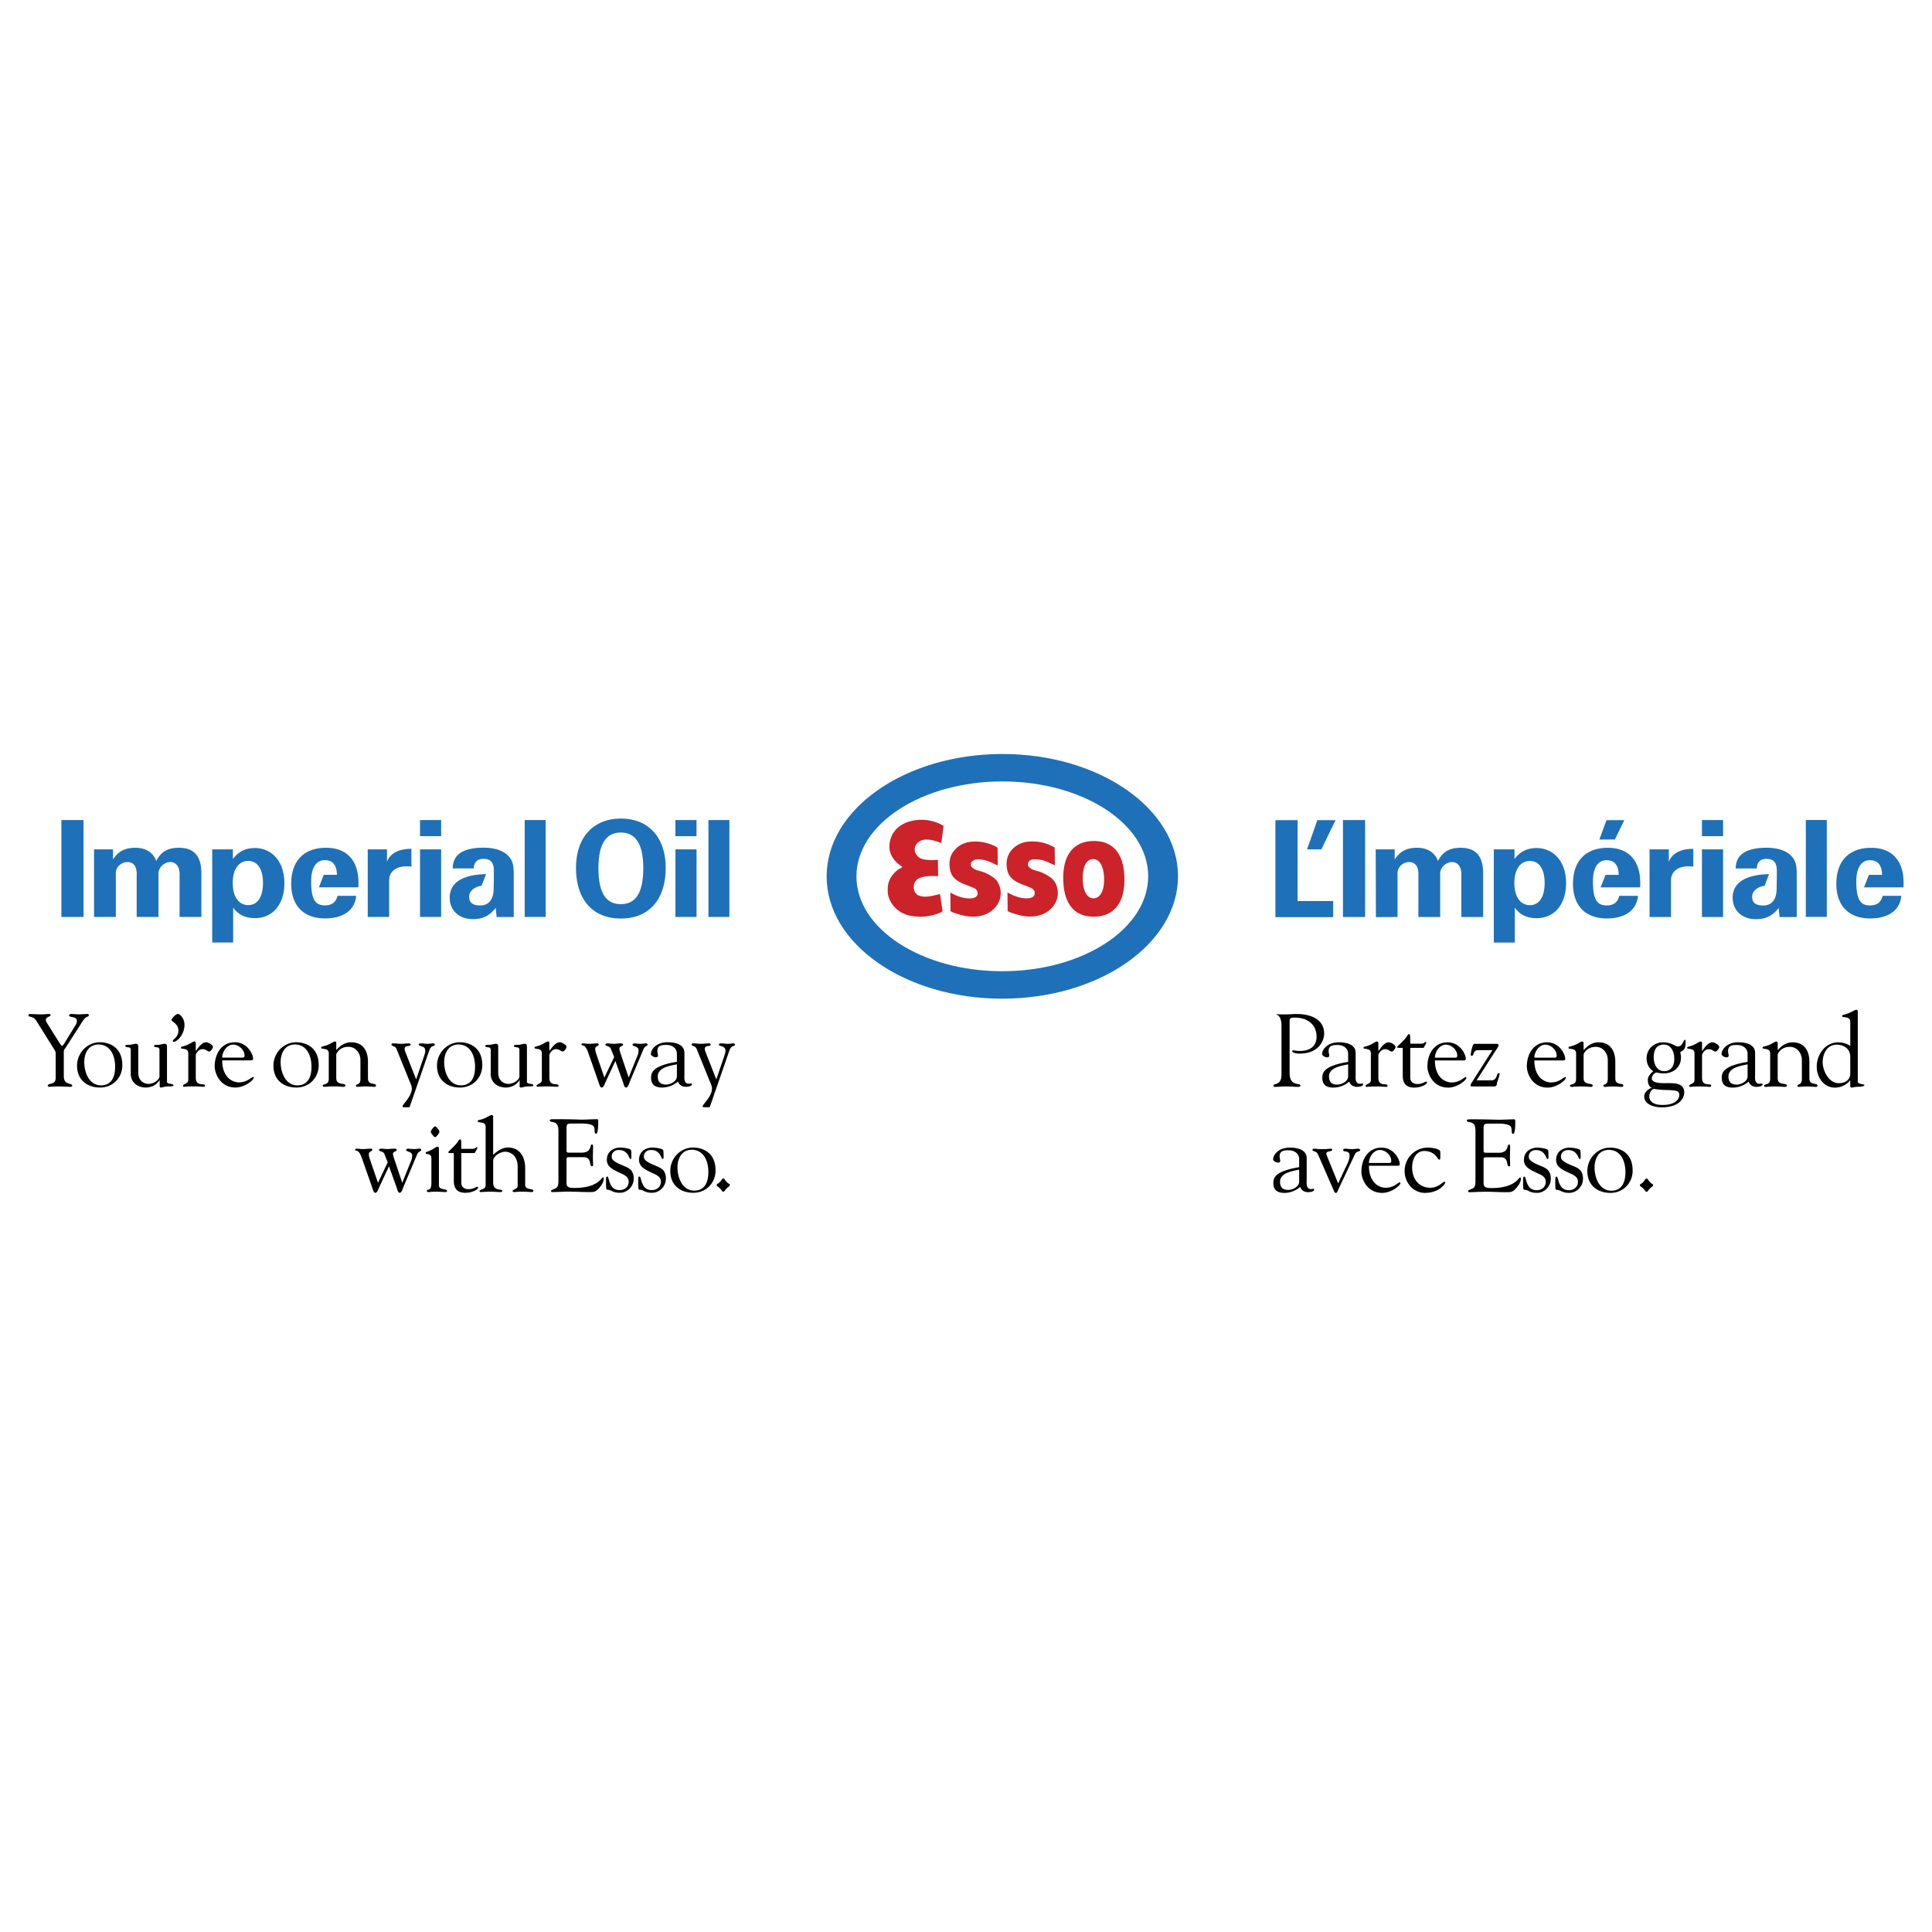 <svg xmlns="http://www.w3.org/2000/svg" width="2500" height="2500" viewBox="0 0 192.756 192.756"><g fill-rule="evenodd" clip-rule="evenodd"><path fill="#fff" d="M0 0h192.756v192.756H0V0z"/><path fill="#1e71b8" d="M180.166 81.811h2.094v9.666h-2.094v-9.666zM133.988 81.814h2.211v9.675h-2.211v-9.675zM137.275 91.501l-.021-6.758h1.893l.002 1.008c.521-.82 1.209-1.169 2.223-1.169 1.043 0 1.771.457 2.1 1.317.453-.914 1.154-1.317 2.252-1.317 1.537 0 2.25.846 2.25 2.566v4.341h-2.178v-4.071c.059-.954-.361-1.408-.938-1.411-.518-.002-1.262.511-1.168 1.33v4.152h-2.178v-4.071c.059-.966-.314-1.411-.924-1.411-.613 0-1.25.511-1.154 1.33v4.152l-2.159.012zM151.104 85.71c.52-.726 1.256-1.102 2.182-1.102 1.703 0 2.961 1.33 2.961 3.507s-1.215 3.494-2.934 3.494c-.953 0-1.66-.336-2.18-1.048v3.48h-2.096v-9.298h2.064l.003.967zm1.531.189c-.926 0-1.547.806-1.547 2.204 0 1.397.621 2.204 1.547 2.204.91 0 1.473-.779 1.473-2.204s-.563-2.204-1.473-2.204zM164.576 84.743h1.922l.002 1.233c.328-.845 1.184-1.286 2.383-1.286h.059v1.773a5.424 5.424 0 0 0-.463-.027c-1.113 0-1.762.538-1.762 1.411v3.642h-2.139l-.002-6.746zM171.912 84.743v6.746h-2.109v-6.746h2.109zm-2.109-2.929h2.109v1.612h-2.109v-1.612zM127.248 91.504v-9.677h2.211v8.069h3.553v1.608h-5.764z"/><path fill="#1e71b8" d="M130.402 84.74l1.03-2.913h1.816l-1.416 2.915-1.43-.002zM162.061 81.827l-.944 1.93h-1.547l.709-1.93h1.782zM159.697 88.533h3.938c.014-.147.014-.295.014-.443 0-2.256-1.184-3.504-3.232-3.504-2.195 0-3.479 1.289-3.479 3.598 0 2.188 1.256 3.45 3.377 3.45 1.848 0 2.988-.846 3.104-2.255h-1.863c-.158.645-.562.954-1.254.954-.881 0-1.381-.448-1.373-2.424.006-1.521.637-2.087 1.344-2.087.809 0 1.211.497 1.227 1.463h-1.316l-.487 1.248zM176.498 87.212c-2.387.063-3.631.868-3.631 2.362 0 1.262.953 2.134 2.311 2.134 1.049 0 1.674-.362 2.293-1.127.016.375.059.685.082.913h1.709v-4.107c0-.9-.029-1.531-.65-2.095-.49-.443-1.299-.711-2.352-.711-2.049 0-3.074.671-3.088 2.067h2.092c.059-.671.375-.953.996-.953.707 0 1.016.375 1.016 1.195l-.004.826c0 .135-.016.798-.016.906 0 1.127-.492 1.718-1.328 1.718-.758 0-1.121-.265-1.115-.886.006-.583.572-.982 1.248-1.083l.437-1.159zM185.971 88.533h3.938c.014-.147.014-.295.014-.443 0-2.256-1.184-3.504-3.232-3.504-2.193 0-3.479 1.289-3.479 3.598 0 2.188 1.256 3.45 3.377 3.45 1.848 0 2.986-.846 3.104-2.255h-1.863c-.158.645-.562.954-1.254.954-.881 0-1.381-.448-1.373-2.424.006-1.521.637-2.087 1.344-2.087.809 0 1.211.497 1.227 1.463h-1.316l-.487 1.248zM6.125 81.816h2.208v9.666H6.125v-9.666zM9.382 84.743h1.892l.001 1.007c.521-.819 1.206-1.168 2.221-1.168 1.042 0 1.769.457 2.098 1.316.452-.913 1.152-1.316 2.249-1.316 1.535 0 2.249.846 2.249 2.564v4.336h-2.176v-4.067c.058-.953-.36-1.407-.936-1.41-.518-.002-1.262.51-1.168 1.329v4.148h-2.176v-4.067c.059-.965-.314-1.41-.923-1.41-.611 0-1.248.51-1.154 1.329v4.148H9.384l-.002-6.739zM23.236 85.709c.52-.725 1.256-1.101 2.179-1.101 1.703 0 2.958 1.329 2.958 3.504s-1.212 3.491-2.93 3.491c-.952 0-1.66-.336-2.179-1.047v3.477h-2.093v-9.29h2.063l.002.966zm1.53.188c-.924 0-1.545.805-1.545 2.202 0 1.396.621 2.202 1.545 2.202.909 0 1.472-.779 1.472-2.202s-.563-2.202-1.472-2.202zM31.815 88.529h3.936c.014-.148.014-.295.014-.443 0-2.255-1.183-3.504-3.232-3.504-2.194 0-3.479 1.289-3.479 3.598 0 2.189 1.256 3.451 3.377 3.451 1.847 0 2.987-.846 3.103-2.256h-1.861c-.159.645-.563.953-1.256.953-.88 0-1.38-.448-1.372-2.423.006-1.521.636-2.088 1.343-2.088.808 0 1.212.497 1.227 1.463h-1.316l-.484 1.249zM36.689 84.743h1.92l.001 1.232c.328-.845 1.183-1.286 2.381-1.286h.058v1.772a5.426 5.426 0 0 0-.461-.027c-1.111 0-1.761.537-1.761 1.41v3.638H36.69l-.001-6.739zM44.013 84.743v6.739h-2.107v-6.739h2.107zm-2.107-2.927h2.107v1.61h-2.107v-1.61zM52.349 81.816h2.093v9.666h-2.093v-9.666zM61.949 81.669c2.749 0 4.468 1.866 4.468 4.927 0 3.168-1.681 5.047-4.468 5.047-2.8 0-4.48-1.879-4.48-5.047 0-3.061 1.732-4.927 4.48-4.927zm-.013 8.538c1.55 0 2.242-1.221 2.242-3.598 0-2.335-.718-3.544-2.242-3.544-1.511 0-2.229 1.208-2.229 3.544.001 2.376.692 3.598 2.229 3.598zM69.494 84.743v6.739h-2.106v-6.739h2.106zm-2.107-2.927h2.106v1.61h-2.106v-1.61zM70.679 81.816h2.093v9.666h-2.093v-9.666zM48.494 87.208c-2.387.062-3.629.867-3.629 2.361 0 1.262.952 2.134 2.309 2.134 1.05 0 1.674-.362 2.295-1.127.014.375.058.685.081.913h1.708v-4.108c0-.899-.029-1.53-.649-2.094-.491-.443-1.299-.712-2.353-.712-2.05 0-3.074.671-3.088 2.068h2.093c.058-.671.375-.953.996-.953.707 0 1.016.376 1.016 1.195l-.004.826c0 .135-.017.799-.017.906 0 1.128-.49 1.718-1.328 1.718-.758 0-1.12-.264-1.115-.886.005-.583.572-.981 1.248-1.084l.437-1.157z"/><path d="M3.604 101.811c-.267-.441-.77-.318-.77-.494 0-.072.062-.154.134-.154.277 0 .472.041 1.17.041.339 0 .616-.041.719-.041.072 0 .195.012.195.104 0 .174-.482.184-.482.482 0 .164.123.328.185.42l1.242 1.982c.082.123.144.184.205.184.051 0 .113-.07.195-.205l1.057-1.713c.072-.113.216-.289.216-.564 0-.504-.77-.289-.77-.535 0-.133.103-.154.215-.154.247 0 .503.041.75.041.297 0 .595-.041.893-.041.062 0 .113.072.113.123 0 .113-.175.154-.246.195-.277.164-.411.453-.575.709l-1.437 2.238c-.165.256-.247.307-.247.461v2.516c0 .893.842.605.842.924 0 .092-.093.102-.236.102-.154 0-.75-.041-1.129-.041-.462 0-.832.041-.924.041s-.154-.01-.154-.123c0-.287.791-.02.791-.748v-2.484c0-.195-.154-.4-.236-.523l-1.716-2.743z"/><path d="M7.688 106.326c0-1.262.996-2.34 2.289-2.34.78 0 2.228.379 2.228 2.289 0 1.262-.955 2.227-2.217 2.227-1.335 0-2.3-.789-2.3-2.176zm3.799.104c0-1.059-.441-2.219-1.663-2.219-1.006 0-1.417.883-1.417 1.756 0 1.006.473 2.32 1.674 2.32.861 0 1.406-.586 1.406-1.857zM15.911 104.734c0-.389-.544-.143-.544-.389 0-.082.134-.094.185-.094.298 0 .441-.029.555-.061.113-.021.205-.051.369-.051.041 0 .185.051.185.246v3.551c0 .268.646.133.646.359 0 .082-.215.092-.379.092-.288 0-.431.031-.555.053-.113.029-.195.061-.349.061-.083 0-.093-.113-.093-.154v-.564h-.021c-.318.482-.821.719-1.365.719-.821 0-1.499-.502-1.499-1.375v-2.393c0-.389-.544-.143-.544-.389 0-.082.133-.094.185-.094.297 0 .441-.029.554-.061.113-.021.206-.051.37-.051.042 0 .185.051.185.246v2.596c-.01 1.088.863 1.16.996 1.16.585 0 1.099-.43 1.119-.729v-2.678zM18.405 102.252c0 1.006-.77 1.693-1.068 1.693-.071 0-.092-.053-.092-.104 0-.154.554-.338.554-1.037 0-.678-.688-.871-.688-1.037 0-.152.441-.605.626-.605.206 0 .668.412.668 1.09zM19.534 107.527c0 .955.914.461.914.791 0 .092-.052.111-.164.111-.145 0-.391-.041-.966-.041-.688 0-.872.041-.944.041-.082 0-.113-.029-.113-.092 0-.215.523-.174.523-.596v-2.648c0-.615-.739-.348-.739-.564 0-.061.082-.102.134-.113.79-.184.996-.512 1.231-.512.062 0 .123.061.123.164v.77h.021c.215-.297.584-.852 1.016-.852.215 0 .677.266.677.461 0 .154-.246.463-.37.463-.195 0-.308-.236-.677-.236-.421 0-.667.473-.667.605v2.248h.001zM22.169 105.793c0 1.693 1.027 2.195 1.653 2.195.882 0 1.222-.533 1.448-.533.041 0 .041.041.041.072 0 .236-.893.975-1.817.975-1.54 0-2.074-1.426-2.074-2.104 0-1.314.729-2.412 2.012-2.412 1.263 0 1.817 1.221 1.817 1.631 0 .186-.113.176-.349.176h-2.731zm2.022-.277c.144 0 .206-.051.206-.205 0-.576-.575-1.088-1.139-1.088-.636 0-1.088.729-1.088 1.293h2.021zM27.28 106.326c0-1.262.996-2.34 2.289-2.34.78 0 2.228.379 2.228 2.289 0 1.262-.955 2.227-2.218 2.227-1.334 0-2.299-.789-2.299-2.176zm3.798.104c0-1.059-.441-2.219-1.663-2.219-1.006 0-1.417.883-1.417 1.756 0 1.006.473 2.32 1.673 2.32.863 0 1.407-.586 1.407-1.857zM33.552 107.6c0 .707.903.41.903.688 0 .123-.072.143-.226.143-.175 0-.38-.041-.976-.041-.544 0-.749.041-.872.041-.134 0-.185-.02-.185-.123 0-.205.605 0 .605-.666v-2.547c0-.615-.759-.348-.759-.564 0-.061.041-.102.092-.113.852-.184 1.057-.512 1.293-.512.062 0 .123.061.123.164v.678c-.021.123.493-.76 1.488-.76 1.375 0 1.673 1.139 1.673 1.92v1.693c0 .707.8.41.8.688 0 .123-.071.143-.174.143-.133 0-.39-.041-.893-.041-.39 0-.605.041-.739.041-.133 0-.185-.02-.185-.123 0-.205.441 0 .441-.666v-1.92c0-.514-.369-1.283-1.201-1.283-.862 0-1.222.637-1.211.801v2.359h.003zM40.87 110.441c-.01.031-.195.031-.338.031s-.379.01-.379-.07c0-.227.934-.996.934-1.797 0-.246-.113-.473-.205-.688l-1.345-3.316c-.092-.227-.482-.236-.482-.379 0-.104.062-.125.205-.125.215 0 .442.043.718.043.359 0 .596-.043.76-.043.154 0 .216.021.216.135 0 .215-.585.01-.585.42 0 .164.092.318.072.227l-.021.021 1.098 2.791.79-2.32c.124-.369.124-.461.124-.533 0-.555-.657-.4-.657-.627 0-.102.123-.113.308-.113.124 0 .287.043.575.043.237 0 .421-.043.524-.043.123 0 .195.043.195.125 0 .234-.35-.021-.555.594l-1.952 5.624zM43.6 106.326c0-1.262.996-2.34 2.289-2.34.78 0 2.228.379 2.228 2.289 0 1.262-.955 2.227-2.217 2.227-1.336 0-2.3-.789-2.3-2.176zm3.797.104c0-1.059-.441-2.219-1.663-2.219-1.005 0-1.417.883-1.417 1.756 0 1.006.472 2.32 1.673 2.32.864 0 1.407-.586 1.407-1.857zM51.822 104.734c0-.389-.544-.143-.544-.389 0-.082.133-.094.185-.094.298 0 .441-.029.554-.061.113-.021.206-.051.37-.051.041 0 .185.051.185.246v3.551c0 .268.647.133.647.359 0 .082-.216.092-.38.092-.288 0-.431.031-.554.053-.113.029-.195.061-.349.061-.082 0-.092-.113-.092-.154v-.564h-.021c-.318.482-.821.719-1.365.719-.821 0-1.499-.502-1.499-1.375v-2.393c0-.389-.544-.143-.544-.389 0-.082.134-.094.185-.094.297 0 .441-.029.554-.061.113-.021.206-.051.369-.051.042 0 .185.051.185.246v2.596c-.01 1.088.862 1.16.996 1.16.585 0 1.099-.43 1.119-.729v-2.678h-.001zM54.809 107.527c0 .955.914.461.914.791 0 .092-.051.111-.165.111-.144 0-.39-.041-.965-.041-.688 0-.873.041-.944.041-.082 0-.113-.029-.113-.092 0-.215.524-.174.524-.596v-2.648c0-.615-.739-.348-.739-.564 0-.061.082-.102.133-.113.791-.184.996-.512 1.232-.512.062 0 .123.061.123.164v.77h.02c.216-.297.585-.852 1.016-.852.216 0 .678.266.678.461 0 .154-.246.463-.369.463-.195 0-.309-.236-.678-.236-.421 0-.667.473-.667.605v2.248zM62.844 107.906c-.062.145-.185.596-.37.596-.195 0-.226-.268-.318-.533l-.76-2.115-.996 2.135c-.082.176-.164.514-.379.514-.154 0-.226-.318-.39-.779l-.944-2.701c-.349-.994-.667-.605-.667-.82 0-.072.061-.104.123-.104.246 0 .4.043.646.043s.503-.043.852-.043c.072 0 .092.072.092.135 0 .133-.349.123-.349.4 0 .205.062.389.175.719l.739 2.154.976-2.041-.339-.842c-.103-.277-.534-.248-.534-.381 0-.102.113-.145.195-.145.216 0 .441.043.657.043.216 0 .442-.043.657-.043.093 0 .257.012.257.145s-.369.133-.369.369c0 .154.071.359.205.76l.718 2.135.904-2.248c.071-.184.082-.348.082-.492 0-.4-.595-.338-.595-.533 0-.113.164-.135.215-.135.195.021.4.043.595.043.174 0 .349-.043.523-.043.083 0 .165.031.165.125 0 .152-.267.111-.411.461l-1.355 3.221zM67.535 105.146c0-.535-.42-.895-1.057-.895-.493 0-.893.053-.893.617 0 .152.062.307.062.42s-.031.195-.226.195c-.174 0-.482-.154-.482-.338.011-.473.585-1.191 1.725-1.16.637 0 1.622.184 1.622 1.057v2.125c0 .35-.092.955.441.955.041 0 .134-.021.175-.021.051 0 .133 0 .133.072 0 .215-.451.256-.595.256-.4 0-.667-.184-.801-.523a2.45 2.45 0 0 1-1.57.596c-.667 0-1.109-.246-1.109-.975 0-.545.175-1.191 2.577-1.592v-.789h-.002zm0 1.038c-.657.143-1.909.307-1.909 1.211 0 .584.298.811.842.811.37 0 1.067-.287 1.067-.832v-1.19zM70.819 110.441c-.011.031-.195.031-.339.031s-.38.01-.38-.07c0-.227.934-.996.934-1.797 0-.246-.112-.473-.205-.688l-1.345-3.316c-.092-.227-.482-.236-.482-.379 0-.104.062-.125.206-.125.215 0 .441.043.719.043.359 0 .595-.043.759-.043.154 0 .215.021.215.135 0 .215-.585.01-.585.42 0 .164.093.318.072.227l-.021.021 1.099 2.791.791-2.32c.123-.369.123-.461.123-.533 0-.555-.657-.4-.657-.627 0-.102.124-.113.308-.113.123 0 .288.043.575.043.236 0 .421-.043.523-.043.123 0 .195.043.195.125 0 .234-.349-.021-.554.594l-1.951 5.624zM40.258 118.408c-.062.145-.185.596-.37.596-.195 0-.226-.268-.319-.533l-.759-2.115-.996 2.135c-.082.176-.164.514-.38.514-.154 0-.226-.318-.39-.779l-.945-2.699c-.349-.996-.667-.607-.667-.822 0-.072.061-.102.123-.102.247 0 .4.039.647.039.246 0 .503-.039.852-.039.072 0 .093.07.093.133 0 .133-.349.123-.349.4 0 .205.062.391.174.719l.739 2.154.975-2.041-.338-.842c-.103-.277-.534-.248-.534-.381 0-.104.113-.143.195-.143.215 0 .441.039.657.039.215 0 .441-.039.656-.039.093 0 .257.01.257.143s-.37.133-.37.369c0 .154.072.359.206.76l.719 2.135.903-2.248c.072-.184.083-.348.083-.492 0-.4-.596-.338-.596-.533 0-.113.164-.133.216-.133.195.02.4.039.595.039.175 0 .35-.039.524-.039.082 0 .164.029.164.123 0 .152-.267.111-.411.461l-1.354 3.221zM43.04 115.596c0-.615-.564-.348-.564-.564 0-.061.041-.102.093-.113.657-.184.862-.512 1.098-.512.062 0 .123.061.123.164v3.684c0 .525.811.299.811.566 0 .082-.062.111-.195.111-.215 0-.533-.041-.955-.041-.329 0-.595.041-.708.041-.082 0-.144-.01-.153-.111 0-.258.451.133.451-.801v-2.424h-.001zm.8-2.678c0 .123-.298.533-.431.533-.123 0-.431-.422-.431-.533 0-.113.308-.545.431-.545.133 0 .431.422.431.545zM45.276 115.043c-.482 0-.554 0-.554-.072 0-.082.256-.258.78-.832.206-.246.309-.473.391-.473.144 0 .133.217.133.955h1.129c.256 0 .37-.174.401-.174.051 0 .071.051.071.082 0 .041-.031.092-.062.143l-.205.371h-1.334v2.986c.021.42.308.615.718.615.544 0 .698-.236.873-.236.042 0 .083.012.083.094 0 .154-.555.502-1.273.502-.472 0-1.15-.133-1.15-1.189v-2.772h-.001zM49.205 115.217c.39-.369.893-.729 1.478-.729 1.314 0 1.714 1.139 1.714 2.021v1.715c0 .533.821.318.821.574 0 .113-.092.133-.205.133-.185 0-.472-.041-.862-.041-.401 0-.729.041-.842.041-.103 0-.165-.029-.165-.111 0-.154.503-.154.503-.523v-1.879c0-1.273-.882-1.51-1.242-1.51-.462 0-1.201.4-1.201.924v2.166c0 .883.903.596.903.791 0 .123-.051.143-.174.143-.216 0-.729-.041-1.047-.041-.318 0-.77.041-.935.041-.072 0-.103-.051-.103-.102 0-.205.605-.094.605-.596v-5.799c0-.617-.79-.35-.79-.566 0-.061.03-.102.082-.111.749-.145 1.099-.514 1.335-.514.061 0 .123.061.123.164v3.809h.002zM56.523 114.652c0 .348-.021.348.39.348h1.108c1.067 0 .79-.82 1.037-.82.082 0 .113.113.113.195 0 .359-.021.709-.021 1.037 0 .266.021.533.021.811 0 .092-.041.133-.113.133-.318 0 .031-.902-.832-.902h-1.519c-.216 0-.185.174-.185.328v1.889c0 .605-.082.852.78.852 2.371 0 2.72-1.057 2.853-1.057.072 0 .083.102.083.123 0 .369-.267.729-.513.996-.329.369-.555.348-1.006.348-.78 0-1.561-.061-2.34-.041-.411.012-.842.041-1.252.041-.093 0-.154-.02-.154-.102.021-.123.123-.104.452-.268.267-.123.287-.41.287-.893v-4.682c0-.461 0-.953-.554-1.035-.083-.021-.308-.041-.308-.164 0-.082.062-.125.359-.125 1.94 0 2.474.043 2.905.043.205 0 1.149-.043 1.467-.043.083 0 .103.104.103.227 0 1.139-.144 1.221-.205 1.221-.247 0-.083-.492-.247-.729-.267-.348-1.334-.287-1.745-.287-.986 0-.965-.041-.965.646v1.91h.001zM60.546 115.719c0-.82.636-1.23 1.386-1.23.174 0 .883.082 1.006.236.062.082.051.43.051.502 0 .277.042.4-.113.4-.103 0-.195-.893-1.129-.893-.4 0-.719.236-.719.656 0 .34.267.555 1.345.986.585.246.852.564.852 1.221 0 .77-.625 1.406-1.385 1.406-.719 0-.903-.297-1.15-.297-.226 0-.226-.012-.226-.822 0-.174-.031-.502.123-.502.226 0 .113 1.354 1.222 1.354.503 0 .914-.307.914-.84 0-.545-.524-.709-.934-.904-.555-.277-1.243-.543-1.243-1.273zM63.757 115.719c0-.82.636-1.23 1.386-1.23.174 0 .882.082 1.006.236.062.082.051.43.051.502 0 .277.041.4-.113.4-.103 0-.195-.893-1.129-.893-.401 0-.719.236-.719.656 0 .34.267.555 1.345.986.585.246.852.564.852 1.221 0 .77-.626 1.406-1.386 1.406-.719 0-.903-.297-1.149-.297-.226 0-.226-.012-.226-.822 0-.174-.031-.502.124-.502.226 0 .112 1.354 1.221 1.354.503 0 .914-.307.914-.84 0-.545-.523-.709-.935-.904-.554-.277-1.242-.543-1.242-1.273zM66.875 116.828c0-1.262.995-2.34 2.289-2.34.78 0 2.227.379 2.227 2.289 0 1.262-.954 2.227-2.217 2.227-1.334 0-2.299-.791-2.299-2.176zm3.798.102c0-1.057-.441-2.217-1.663-2.217-1.006 0-1.417.883-1.417 1.756 0 1.006.472 2.32 1.673 2.32.863 0 1.407-.586 1.407-1.859zM71.843 117.916c.216-.246.185-.338.318-.338.144 0 .103.092.329.338.195.215.328.186.328.318s-.133.123-.328.35c-.226.205-.185.307-.329.307-.134 0-.103-.102-.318-.307-.205-.227-.338-.217-.338-.35s.133-.103.338-.318zM128.664 107.021c0 1.477 1.078.943 1.078 1.293 0 .072-.041.123-.299.123-.348 0-.502-.041-1.107-.041-.482 0-.82.041-1.119.041-.061 0-.164-.031-.164-.123 0-.277.801.041.801-1.098v-4.918c0-1.232-.791-1.129-.709-1.129.094 0 .453.041 1.047.041.514 0 .678-.041 1.172-.041 1.303 0 2.75.451 2.75 1.98 0 .41-.309 1.971-2.494 1.971-.104 0-.697-.051-.697-.236 0-.07.051-.092.102-.092.082 0 .299.062.668.062 1.047 0 1.662-.504 1.662-1.428 0-1.242-.955-1.898-2.135-1.898-.328 0-.555 0-.555.309v5.184h-.001zM134.504 105.152c0-.533-.42-.893-1.057-.893-.492 0-.893.051-.893.615 0 .154.061.309.061.422 0 .111-.031.195-.225.195-.176 0-.482-.154-.482-.34.01-.473.584-1.191 1.725-1.16.635 0 1.621.186 1.621 1.059v2.123c0 .35-.092.955.441.955.041 0 .133-.02.174-.02.051 0 .133 0 .133.072 0 .215-.451.256-.594.256-.4 0-.668-.186-.801-.523a2.452 2.452 0 0 1-1.57.596c-.668 0-1.109-.246-1.109-.977 0-.543.174-1.189 2.576-1.59v-.79zm0 1.037c-.656.143-1.908.307-1.908 1.211 0 .586.297.811.842.811.369 0 1.066-.287 1.066-.83v-1.192zM137.52 107.533c0 .955.914.463.914.791 0 .092-.051.113-.164.113-.143 0-.389-.041-.965-.041-.688 0-.873.041-.943.041-.082 0-.113-.031-.113-.094 0-.215.523-.174.523-.594v-2.648c0-.617-.74-.35-.74-.564 0-.062.084-.104.135-.113.791-.186.996-.514 1.23-.514.062 0 .123.062.123.164v.77h.021c.217-.297.586-.852 1.016-.852.217 0 .678.268.678.463 0 .152-.246.461-.369.461-.195 0-.309-.236-.678-.236-.42 0-.668.473-.668.605v2.248zM139.951 104.547c-.482 0-.555 0-.555-.072 0-.082.256-.256.781-.83.205-.248.307-.473.389-.473.145 0 .135.215.135.955h1.129c.256 0 .369-.176.4-.176.051 0 .072.051.072.082 0 .041-.031.094-.062.145l-.205.369h-1.334v2.986c.02.422.307.617.717.617.545 0 .699-.236.873-.236.041 0 .082.01.082.092 0 .154-.553.504-1.271.504-.473 0-1.15-.135-1.15-1.191v-2.772h-.001zM143.162 105.799c0 1.693 1.025 2.197 1.652 2.197.883 0 1.221-.533 1.447-.533.041 0 .041.041.041.07 0 .236-.893.977-1.816.977-1.541 0-2.074-1.428-2.074-2.105 0-1.312.729-2.412 2.012-2.412 1.264 0 1.818 1.223 1.818 1.633 0 .184-.113.174-.35.174h-2.73v-.001zm2.022-.278c.145 0 .205-.051.205-.205 0-.574-.574-1.088-1.139-1.088-.637 0-1.088.729-1.088 1.293h2.022zM147.318 107.791h1.457c.646 0 .502-.729.738-.729.072 0 .104.029.104.092 0 .164-.277.861-.277.984 0 .104-.041.258-.268.258h-2.195c-.094 0-.154-.021-.154-.133 0-.043.01-.082.092-.217l2.084-3.273h-1.406c-.605 0-.369.564-.668.564-.092 0-.092-.084-.092-.123 0-.094.174-1.068.338-1.068h2.25c.123 0 .193.031.193.164 0 .113-.307.523-.379.637l-1.817 2.844zM153.084 105.799c0 1.693 1.027 2.197 1.652 2.197.883 0 1.223-.533 1.447-.533.041 0 .041.041.041.07 0 .236-.893.977-1.816.977-1.539 0-2.074-1.428-2.074-2.105 0-1.312.73-2.412 2.014-2.412 1.262 0 1.816 1.223 1.816 1.633 0 .184-.113.174-.35.174h-2.73v-.001zm2.023-.278c.143 0 .203-.051.203-.205 0-.574-.574-1.088-1.139-1.088-.637 0-1.088.729-1.088 1.293h2.024zM158 107.605c0 .709.902.41.902.688 0 .123-.072.145-.225.145-.176 0-.381-.041-.977-.041-.543 0-.748.041-.871.041-.135 0-.186-.021-.186-.123 0-.205.605 0 .605-.668v-2.545c0-.617-.76-.35-.76-.564a.11.11 0 0 1 .094-.113c.852-.186 1.057-.514 1.293-.514.061 0 .123.062.123.164v.678c-.021.123.492-.76 1.488-.76 1.375 0 1.674 1.139 1.674 1.92v1.693c0 .709.799.41.799.688 0 .123-.07.145-.174.145-.133 0-.389-.041-.893-.041-.391 0-.605.041-.74.041-.133 0-.184-.021-.184-.123 0-.205.441 0 .441-.668v-1.92c0-.512-.369-1.283-1.201-1.283-.861 0-1.221.637-1.211.801v2.359H158zM167.402 104.404c.492 0 .543-.658.688-.658.092 0 .082.104.082.164 0 .791-.154.832-.535 1.068.043.174.072.359.072.543 0 .975-.77 1.57-1.703 1.57-.523 0-.574-.082-.709-.082-.246 0-.492.328-.492.564 0 .082-.082.494 1.211.494.863 0 2.021-.104 2.021.912 0 .646-.543 1.5-2.258 1.5-.656 0-1.734-.246-1.734-1.088 0-.422.391-.73.75-.863-.287-.113-.391-.461-.391-.811 0-.41.523-.832.533-.832v-.02c-.42-.258-.656-.76-.656-1.264 0-.934.738-1.611 1.652-1.611.852.002 1.18.414 1.469.414zm-1.406-.185c-.76 0-1.006.596-1.006 1.262 0 .646.287 1.387 1.045 1.387.719 0 1.008-.564 1.008-1.223 0-.647-.277-1.426-1.047-1.426l-.154 6.025c1.406 0 1.703-.646 1.703-1.016 0-.432-.359-.453-1.416-.482-.863-.031-.996-.104-1.078-.104-.318 0-.502.473-.502.738 0 .688.729.863 1.293.863l.154-6.024zM169.812 107.533c0 .955.914.463.914.791 0 .092-.053.113-.164.113-.145 0-.391-.041-.965-.041-.689 0-.873.041-.945.041-.082 0-.113-.031-.113-.094 0-.215.523-.174.523-.594v-2.648c0-.617-.738-.35-.738-.564 0-.062.082-.104.133-.113.791-.186.996-.514 1.232-.514.061 0 .123.062.123.164v.77h.02c.217-.297.586-.852 1.018-.852.215 0 .678.268.678.463 0 .152-.246.461-.371.461-.193 0-.307-.236-.676-.236-.422 0-.668.473-.668.605v2.248h-.001zM174.357 105.152c0-.533-.42-.893-1.057-.893-.494 0-.893.051-.893.615 0 .154.061.309.061.422 0 .111-.031.195-.227.195-.174 0-.482-.154-.482-.34.012-.473.586-1.191 1.725-1.16.637 0 1.623.186 1.623 1.059v2.123c0 .35-.094.955.441.955.041 0 .133-.02.174-.02.051 0 .133 0 .133.072 0 .215-.451.256-.596.256-.398 0-.666-.186-.799-.523a2.453 2.453 0 0 1-1.572.596c-.666 0-1.107-.246-1.107-.977 0-.543.174-1.189 2.576-1.59v-.79zm0 1.037c-.656.143-1.91.307-1.91 1.211 0 .586.299.811.842.811.371 0 1.068-.287 1.068-.83v-1.192zM177.363 107.605c0 .709.904.41.904.688 0 .123-.072.145-.227.145-.174 0-.379-.041-.975-.041-.545 0-.75.041-.873.041-.133 0-.186-.021-.186-.123 0-.205.605 0 .605-.668v-2.545c0-.617-.76-.35-.76-.564 0-.062.043-.104.094-.113.852-.186 1.057-.514 1.293-.514.062 0 .123.062.123.164v.678c-.02.123.492-.76 1.488-.76 1.375 0 1.674 1.139 1.674 1.92v1.693c0 .709.801.41.801.688 0 .123-.072.145-.176.145-.133 0-.389-.041-.893-.041-.389 0-.605.041-.738.041s-.186-.021-.186-.123c0-.205.441 0 .441-.668v-1.92c0-.512-.369-1.283-1.201-1.283-.861 0-1.221.637-1.211.801v2.359h.003zM184.6 101.939c0-.615-.811-.35-.811-.564 0-.061.041-.104.092-.113.791-.184 1.109-.514 1.346-.514.061 0 .123.062.123.164v7.021c0 .123.205.205.543.258.072.01.113.01.113.092 0 .072-.268.145-.646.145-.268 0-.555.082-.646.082-.082 0-.113-.082-.113-.154v-.564h-.021a1.937 1.937 0 0 1-1.508.719c-1.129 0-1.816-1.037-1.816-2.094 0-1.213.852-2.424 2.145-2.424.432 0 .852.123 1.201.359v-2.413h-.002zm0 3.481c0-.76-.615-1.191-1.355-1.191-.965 0-1.396.902-1.396 1.756 0 .852.617 2.084 1.592 2.084.852 0 1.16-.523 1.16-.895v-1.754h-.001zM129.619 115.658c0-.533-.422-.893-1.059-.893-.492 0-.893.051-.893.615 0 .154.062.309.062.42 0 .113-.031.195-.227.195-.174 0-.482-.152-.482-.338.01-.473.586-1.191 1.725-1.16.637 0 1.623.184 1.623 1.057v2.125c0 .35-.094.955.441.955.041 0 .133-.021.174-.021.051 0 .133 0 .133.072 0 .217-.451.258-.594.258-.402 0-.668-.186-.803-.523-.43.369-.994.594-1.57.594-.666 0-1.107-.246-1.107-.975 0-.543.174-1.189 2.576-1.59v-.791h.001zm0 1.037c-.656.143-1.91.307-1.91 1.211 0 .584.299.811.842.811.371 0 1.068-.287 1.068-.83v-1.192zM133.508 118.07l.688-1.479c.195-.41.451-.842.451-1.303 0-.576-.635-.289-.635-.545 0-.123.111-.133.246-.133.215 0 .41.041.637.041.174 0 .359-.041.533-.041.102 0 .277.01.277.154 0 .133-.369.07-.514.379l-1.57 3.326c-.195.42-.195.543-.35.543-.133 0-.174-.174-.205-.246l-1.549-3.541c-.195-.461-.564-.307-.564-.492 0-.072.01-.123.215-.123.195 0 .195.041.873.041.379 0 .512-.041.635-.041.145 0 .236 0 .236.113 0 .205-.584.07-.584.379 0 .031.051.195.174.504l1.006 2.464zM136.578 116.305c0 1.693 1.025 2.197 1.652 2.197.883 0 1.221-.535 1.447-.535.041 0 .041.041.041.072 0 .236-.893.975-1.816.975-1.541 0-2.074-1.426-2.074-2.104 0-1.314.729-2.412 2.012-2.412 1.262 0 1.816 1.221 1.816 1.633 0 .184-.113.174-.348.174h-2.73zm2.022-.278c.145 0 .205-.051.205-.205 0-.574-.574-1.088-1.139-1.088-.637 0-1.088.729-1.088 1.293h2.022zM140.139 116.838c0-1.283 1.016-2.34 2.309-2.34.514 0 1.211.145 1.242.379.02.227.01.473.01.607 0 .143-.031.215-.082.215-.102 0-.215-.195-.246-.236-.35-.473-.801-.627-1.273-.627-.871 0-1.211.904-1.211 1.643 0 1.109.658 2.023 1.818 2.023.799 0 1.252-.596 1.404-.596.031 0 .082.031.082.061 0 .164-.615 1.047-2.021 1.047-1.181 0-2.032-1.035-2.032-2.176zM148.02 114.662c0 .35-.02.35.391.35h1.109c1.066 0 .789-.822 1.035-.822.084 0 .113.113.113.195 0 .359-.02.709-.02 1.037 0 .268.02.533.02.811 0 .094-.041.135-.113.135-.318 0 .031-.904-.83-.904h-1.52c-.215 0-.186.174-.186.328v1.889c0 .605-.082.852.781.852 2.371 0 2.719-1.057 2.854-1.057.072 0 .082.104.082.123 0 .369-.268.729-.514.996-.328.369-.555.35-1.006.35-.779 0-1.561-.062-2.34-.041-.412.01-.842.041-1.252.041-.094 0-.154-.021-.154-.104.02-.123.123-.104.451-.268.268-.123.287-.41.287-.893V113c0-.463 0-.955-.555-1.037-.082-.021-.307-.041-.307-.164 0-.082.061-.123.359-.123 1.939 0 2.473.041 2.904.041.205 0 1.15-.041 1.467-.041.082 0 .104.102.104.225 0 1.141-.145 1.223-.205 1.223-.246 0-.082-.494-.246-.729-.268-.35-1.334-.289-1.746-.289-.984 0-.965-.041-.965.648v1.908h.002zM152.043 115.73c0-.822.637-1.232 1.387-1.232.174 0 .881.082 1.006.236.061.082.051.432.051.504 0 .275.041.398-.113.398-.104 0-.195-.893-1.129-.893-.4 0-.719.236-.719.656 0 .34.268.555 1.344.986.586.246.854.564.854 1.223 0 .77-.627 1.404-1.387 1.404-.719 0-.902-.297-1.148-.297-.227 0-.227-.01-.227-.82 0-.176-.031-.504.123-.504.227 0 .113 1.355 1.221 1.355.504 0 .914-.309.914-.842 0-.545-.523-.709-.934-.904-.556-.275-1.243-.541-1.243-1.27zM155.254 115.73c0-.822.637-1.232 1.385-1.232.176 0 .883.082 1.006.236.062.082.053.432.053.504 0 .275.041.398-.113.398-.104 0-.195-.893-1.129-.893-.4 0-.719.236-.719.656 0 .34.266.555 1.344.986.586.246.854.564.854 1.223 0 .77-.627 1.404-1.387 1.404-.719 0-.904-.297-1.15-.297-.225 0-.225-.01-.225-.82 0-.176-.031-.504.123-.504.227 0 .113 1.355 1.221 1.355.504 0 .914-.309.914-.842 0-.545-.523-.709-.934-.904-.556-.275-1.243-.541-1.243-1.27zM158.371 116.838c0-1.262.996-2.34 2.289-2.34.781 0 2.229.379 2.229 2.289 0 1.262-.955 2.227-2.217 2.227-1.336 0-2.301-.789-2.301-2.176zm3.799.103c0-1.059-.441-2.217-1.664-2.217-1.004 0-1.416.883-1.416 1.754 0 1.006.473 2.32 1.674 2.32.861.001 1.406-.585 1.406-1.857zM163.957 117.926c.215-.246.184-.338.316-.338.145 0 .104.092.33.338.193.217.328.186.328.318 0 .135-.135.123-.328.35-.227.205-.186.309-.33.309-.133 0-.102-.104-.316-.309-.207-.227-.34-.215-.34-.35 0-.133.133-.101.34-.318z"/><path d="M99.988 73.742c11.66-.012 19.018 6.935 19.025 13.674.008 6.743-7.34 13.698-19 13.709-11.661.012-19.018-6.935-19.025-13.674-.006-6.743 7.341-13.698 19-13.709z" fill="#fff"/><path d="M114.555 87.418c.006 5.229-6.506 9.474-14.543 9.482-8.039.008-14.559-4.224-14.564-9.453-.005-5.229 6.507-9.475 14.544-9.482 8.037-.008 14.559 4.224 14.563 9.453zm-32.081.033c.007 6.741 7.86 12.198 17.54 12.188s17.521-5.482 17.516-12.223c-.008-6.741-7.859-12.199-17.539-12.189-9.681.009-17.524 5.482-17.517 12.224z" fill="#1e71b8"/><path d="M105.223 84.558a4.34 4.34 0 0 0-2.891-.552 2.427 2.427 0 0 0-.799.302 2.38 2.38 0 0 0-.748.688 1.816 1.816 0 0 0-.303.713c-.088.397-.064.766.029 1.158.258 1.073 1.402 1.316 2.283 1.686.156.065.312.16.389.32.088.185.072.427-.094.577-.135.121-.334.158-.486.17-.721.057-1.461-.226-2.086-.585l.014 1.86c.32.181.592.24.91.339 1.268.395 2.807.294 3.672-.863a2.121 2.121 0 0 0 .297-2.009 1.732 1.732 0 0 0-.67-.873 4.484 4.484 0 0 0-.838-.453c-.432-.181-.961-.196-1.281-.58-.07-.085-.078-.274-.033-.387.049-.127.105-.208.244-.264.301-.123.598-.077.91-.036.521.071 1.033.364 1.506.563l-.025-1.774zM99.525 84.567a4.34 4.34 0 0 0-2.892-.551 2.455 2.455 0 0 0-.8.301c-.308.174-.54.409-.746.689a1.811 1.811 0 0 0-.304.713c-.086.397-.064.766.03 1.158.257 1.074 1.402 1.317 2.283 1.686.156.066.314.161.389.32.088.185.072.428-.092.577-.135.12-.334.157-.488.169-.721.057-1.46-.225-2.085-.584l.013 1.86c.321.181.593.24.911.339 1.268.395 2.807.294 3.67-.863.438-.587.543-1.33.299-2.009a1.751 1.751 0 0 0-.672-.873 4.427 4.427 0 0 0-.838-.453c-.432-.181-.961-.195-1.28-.579-.071-.086-.079-.274-.034-.387.05-.127.361-.48 1.154-.3.521.07 1.033.363 1.508.562l-.026-1.775zM94.137 82.394a4.334 4.334 0 0 0-3.437-.425c-.759.227-1.413.711-1.734 1.438a2.576 2.576 0 0 0-.23 1.105c.019.849.586 1.542 1.297 1.969-.095.134-.25.167-.383.255a2.455 2.455 0 0 0-.559.52c-.282.342-.46.724-.504 1.161-.039.392-.036.782.1 1.156.339.936 1.163 1.617 2.18 1.797.479.085.921.11 1.386.072.375-.031.692-.1 1.048-.207.27-.081.488-.147.741-.317 0-.007-.259-1.711-.252-1.711-.697.13-1.431.415-2.124.139-.418-.166-.553-.637-.484-1.059.06-.362.325-.599.646-.718.559-.206 1.183-.175 1.77-.158l-.023-1.632a4.727 4.727 0 0 1-1.45-.047 1.17 1.17 0 0 1-.448-.198.956.956 0 0 1-.303-.356.857.857 0 0 1-.008-.842c.513-.911 1.747-.535 2.552-.229l.219-1.713zM109.064 83.908c1.686-.031 3.068.912 3.119 3.72.049 2.725-1.297 3.8-2.982 3.83-1.686.031-3.068-.912-3.119-3.719-.051-2.753 1.297-3.801 2.982-3.831zm-.023 1.806c-.625.012-1.037.703-1.016 1.975.023 1.272.461 1.948 1.088 1.937.625-.011 1.066-.703 1.043-1.948-.023-1.328-.488-1.976-1.115-1.964z" fill="#cc2229"/></g></svg>